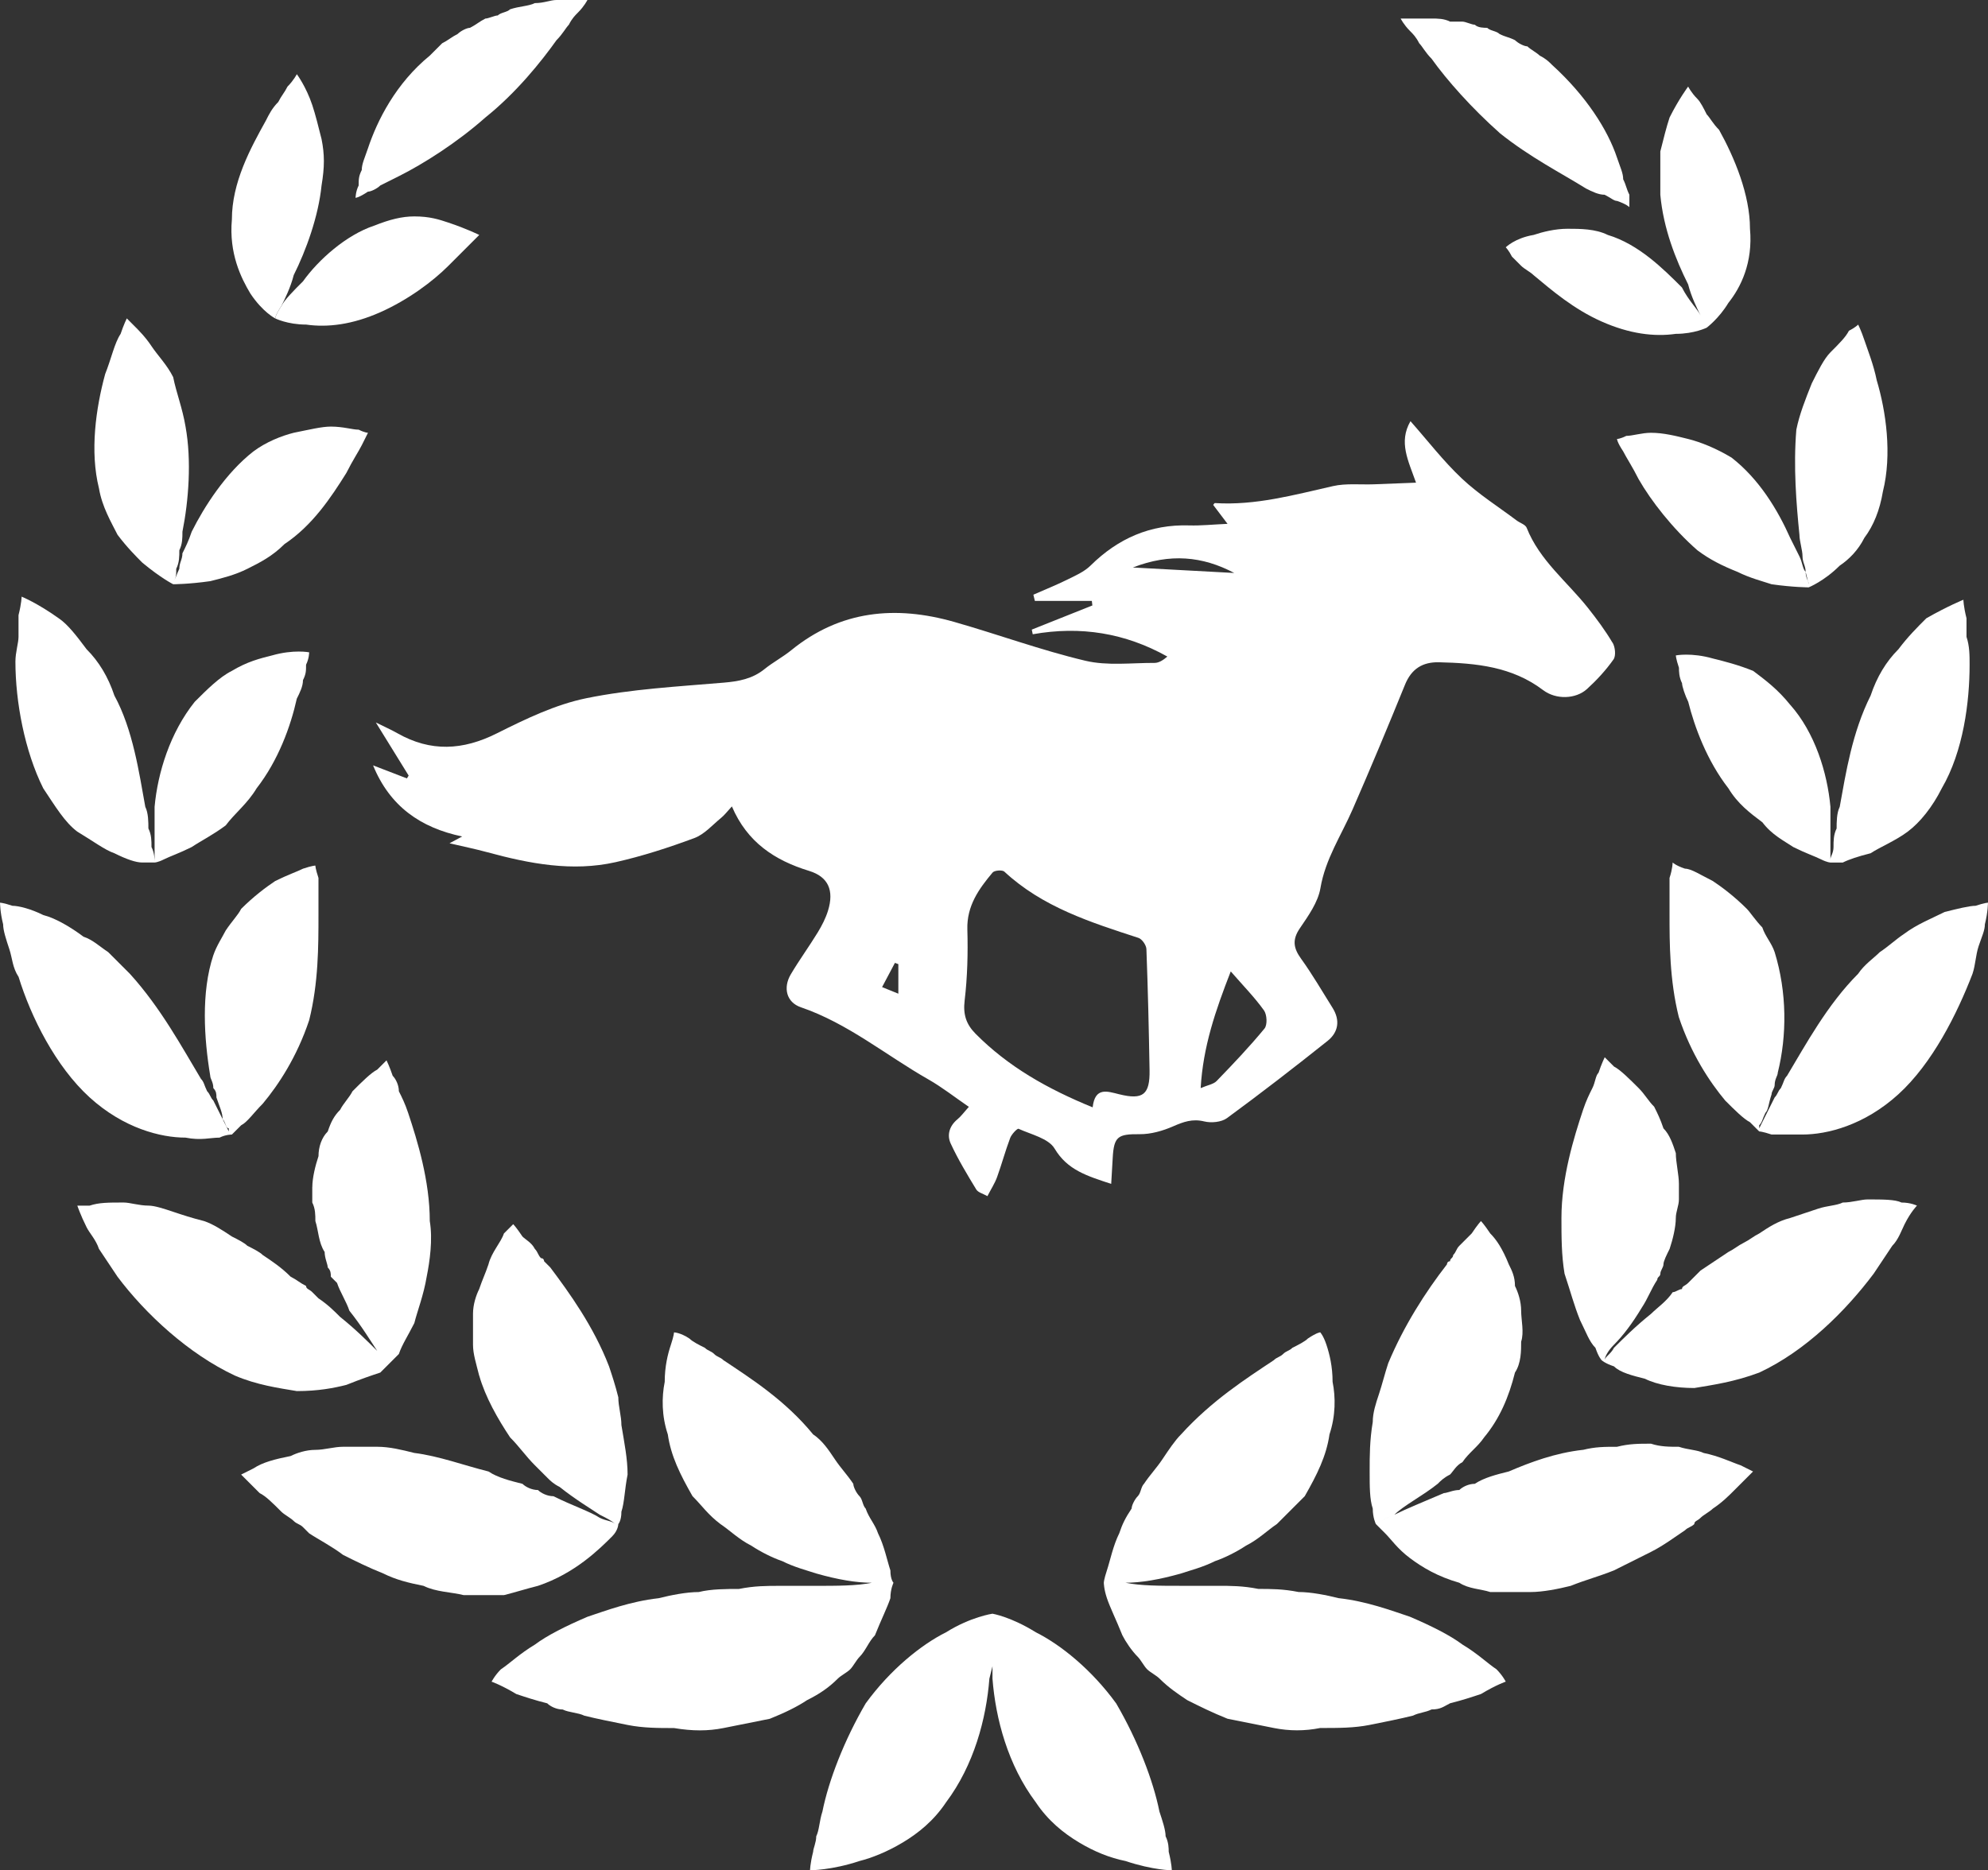 <?xml version="1.0" encoding="utf-8" ?>
<!DOCTYPE svg PUBLIC "-//W3C//DTD SVG 1.1//EN" "http://www.w3.org/Graphics/SVG/1.1/DTD/svg11.dtd">
<svg xmlns="http://www.w3.org/2000/svg" id="Calque_2" data-name="Calque 2" viewBox="0 0 1199.97 1129.1"><rect x="0" y="0" width="1199.97" height="1129.1" fill="#333333" stroke="none"/><defs><style>.cls-1, .cls-2 { fill: #fff; stroke-width: 0px; } .cls-2 { fill-rule: evenodd; }</style></defs><g id="Calque_1-2" data-name="Calque 1"><g><path class="cls-2" d="m194.09,111.97c-1.87,18.66-9.33,39.19-16.8,54.12-1.87,7.46-5.6,14.93-7.46,18.66-3.73,5.6-3.73,7.46-3.73,7.46,0,0-7.46-3.73-14.93-14.93-5.6-9.33-13.06-24.26-11.2-44.79,0-22.4,11.2-42.92,20.53-59.72,1.87-3.73,3.73-7.46,7.46-11.2,1.87-3.73,3.73-5.6,5.6-9.33,3.73-3.73,5.6-7.46,5.6-7.46,0,0,5.6,7.46,9.33,18.66,1.87,5.6,3.73,13.06,5.6,20.53,1.87,9.33,1.87,16.8,0,27.99h0Z"/><path class="cls-2" d="m225.82,136.24c-16.8,5.6-33.59,20.53-42.92,33.59-5.6,5.6-11.2,11.2-13.06,14.93-3.73,5.6-3.73,7.46-3.73,7.46,0,0,7.46,3.73,18.66,3.73,13.06,1.87,27.99,0,44.79-7.46s31.73-18.66,41.06-27.99c3.73-3.73,5.6-5.6,7.46-7.46,1.87-1.87,3.73-3.73,5.6-5.6,3.73-3.73,5.6-5.6,5.6-5.6,0,0-7.46-3.73-18.66-7.46-5.6-1.87-11.2-3.73-20.53-3.73-7.46,0-14.93,1.87-24.26,5.6h0Z"/><path class="cls-2" d="m153.03,272.47c-16.8,13.06-29.86,33.59-37.32,48.52-1.87,5.6-3.73,9.33-5.6,13.06,0,3.73-1.87,5.6-1.87,9.33-1.87,3.73-1.87,5.6-3.73,7.46,1.87-1.87,1.87-3.73,1.87-7.46,1.87-3.73,1.87-7.46,1.87-11.2,1.87-3.73,1.87-7.46,1.87-11.2,3.73-18.66,5.6-42.92,1.87-63.45-1.87-11.2-5.6-20.53-7.46-29.86-3.73-7.46-9.33-13.06-13.06-18.66-3.73-5.6-7.46-9.33-11.2-13.06-1.87-1.87-3.73-3.73-3.73-3.73,0,0-1.87,3.73-3.73,9.33-3.73,5.6-5.6,14.93-9.33,24.26-5.6,20.53-9.33,46.66-3.73,69.05,1.87,11.2,7.46,20.53,11.2,27.99,5.6,7.46,11.2,13.06,14.93,16.8,11.2,9.33,18.66,13.06,18.66,13.06,0,0,9.33,0,22.4-1.87,7.46-1.87,14.93-3.73,22.4-7.46,7.46-3.73,14.93-7.46,22.4-14.93,16.8-11.2,27.99-27.99,37.32-42.92,3.73-7.46,7.46-13.06,9.33-16.8,1.87-3.73,3.73-7.46,3.73-7.46,0,0-1.87,0-5.6-1.87-3.73,0-9.33-1.87-16.8-1.87-5.6,0-13.06,1.87-22.4,3.73-7.46,1.87-16.8,5.6-24.26,11.2h0Z"/><path class="cls-2" d="m117.57,423.64c-14.93,18.66-22.39,42.92-24.26,63.45v33.59c0-1.87,0-5.6-1.87-9.33,0-3.73,0-7.46-1.87-11.2,0-3.73,0-9.33-1.87-13.06-3.73-20.53-7.46-46.66-18.66-67.18-3.73-11.2-9.33-20.53-16.8-27.99-5.6-7.46-11.2-14.93-16.8-18.66-13.06-9.33-22.4-13.06-22.4-13.06,0,0,0,3.73-1.87,11.2v13.06c0,3.73-1.87,9.33-1.87,14.93,0,24.26,5.6,54.12,16.8,76.52,7.46,11.2,13.06,20.53,20.53,26.13,9.33,5.6,16.8,11.2,22.4,13.06,7.46,3.73,13.06,5.6,16.8,5.6h7.46s1.87,0,5.6-1.87c3.73-1.87,9.33-3.73,16.8-7.46,5.6-3.73,13.06-7.46,20.53-13.06,5.6-7.46,13.06-13.06,18.66-22.39,13.06-16.8,20.53-37.32,24.26-54.12,1.87-3.73,3.73-7.46,3.73-11.2,1.87-3.73,1.87-5.6,1.87-9.33,1.87-3.73,1.87-7.46,1.87-7.46,0,0-9.33-1.87-22.4,1.87-7.46,1.87-14.93,3.73-24.26,9.33-7.46,3.73-14.93,11.2-22.4,18.66h0Z"/><path class="cls-2" d="m128.77,576.67c-7.46,22.4-5.6,50.39-1.87,72.79,0,1.87,1.87,3.73,1.87,7.46,1.87,1.87,1.87,3.73,1.87,5.6,1.87,5.6,3.73,9.33,3.73,13.06,1.87,1.87,1.87,5.6,3.73,5.6v1.87l-3.73-7.46c-1.87-3.73-3.73-7.46-5.6-11.2-1.87-1.87-1.87-3.73-3.73-5.6-1.87-3.73-1.87-5.6-3.73-7.46-11.2-18.66-24.26-42.92-42.92-63.45-3.73-3.73-9.33-9.33-13.06-13.06-5.6-3.73-9.33-7.46-14.93-9.33-7.46-5.6-16.8-11.2-24.26-13.06-7.46-3.73-14.93-5.6-18.66-5.6-5.6-1.87-7.46-1.87-7.46-1.87,0,0,0,5.6,1.87,13.06,0,3.73,1.87,9.33,3.73,14.93,1.87,5.6,1.87,11.2,5.6,16.8,7.46,24.26,22.4,54.12,42.92,72.78,20.53,18.66,42.92,24.26,57.85,24.26,9.33,1.87,14.93,0,20.53,0,3.73-1.87,7.46-1.87,7.46-1.87l5.6-5.6c3.73-1.87,7.46-7.46,13.06-13.06,9.33-11.2,20.53-27.99,27.99-50.39,5.6-22.4,5.6-44.79,5.6-63.45v-22.4c-1.87-5.6-1.87-7.46-1.87-7.46,0,0-1.87,0-7.46,1.87-3.73,1.87-9.33,3.73-16.8,7.46-5.6,3.73-13.06,9.33-20.53,16.8-1.87,3.73-5.6,7.46-9.33,13.06-1.87,3.73-5.6,9.33-7.46,14.93h0Z"/><path class="cls-2" d="m188.49,716.64v9.33c1.87,3.73,1.87,7.46,1.87,11.2,1.87,5.6,1.87,13.06,5.6,18.66,0,3.73,1.87,7.46,1.87,9.33,1.87,1.87,1.87,3.73,1.87,5.6l3.73,3.73c1.87,5.6,5.6,11.2,7.46,16.8,7.46,9.33,13.06,18.66,16.8,24.26l7.46,7.46-7.46-7.46c-5.6-5.6-13.06-13.06-22.4-20.53-3.73-3.73-7.46-7.46-13.06-11.2l-3.73-3.73c-1.87-1.87-3.73-1.87-3.73-3.73-3.73-1.87-5.6-3.73-9.33-5.6-5.6-5.6-11.2-9.33-16.8-13.06-1.87-1.87-5.6-3.73-9.33-5.6-1.87-1.87-5.6-3.73-9.33-5.6-5.6-3.73-11.2-7.46-16.8-9.33-7.46-1.87-13.06-3.73-18.66-5.6-5.6-1.87-11.2-3.73-14.93-3.73-5.6,0-11.2-1.87-14.93-1.87-9.33,0-14.93,0-20.53,1.87h-7.46s1.87,5.6,5.6,13.06c1.87,3.73,5.6,7.46,7.46,13.06,3.73,5.6,7.46,11.2,11.2,16.8,16.8,22.4,42.92,46.66,70.92,59.72,13.06,5.6,26.13,7.46,37.32,9.33,13.06,0,22.4-1.87,29.86-3.73,9.33-3.73,14.93-5.6,20.53-7.46,3.73-3.73,5.6-5.6,5.6-5.6,0,0,1.87-1.87,5.6-5.6,1.87-5.6,5.6-11.2,9.33-18.66,1.87-7.46,5.6-16.8,7.46-27.99,1.87-9.33,3.73-22.4,1.87-33.59,0-24.26-7.46-48.52-13.06-65.32-1.87-5.6-3.73-9.33-5.6-13.06,0-3.73-1.87-7.46-3.73-9.33-1.87-5.6-3.73-9.33-3.73-9.33,0,0-1.87,1.87-5.6,5.6-3.73,1.87-9.33,7.46-14.93,13.06-1.87,3.73-5.6,7.46-7.46,11.2-3.73,3.73-5.6,7.46-7.46,13.06-3.73,3.73-5.6,9.33-5.6,14.93-1.87,5.6-3.73,13.06-3.73,18.66h0Z"/><path class="cls-2" d="m289.27,830.48c3.73,13.06,11.2,26.13,18.66,37.32,5.6,5.6,9.33,11.2,14.93,16.8l7.46,7.46c1.87,1.87,3.73,3.73,7.46,5.6,9.33,7.46,18.66,13.06,24.26,16.8,3.73,1.87,7.46,3.73,9.33,5.6h1.87-1.87c-1.87-1.87-5.6-1.87-9.33-3.73-5.6-3.73-16.8-7.46-27.99-13.06-3.73,0-7.46-1.87-9.33-3.73-3.73,0-7.46-1.87-9.33-3.73-7.46-1.87-14.93-3.73-20.53-7.46-14.93-3.73-29.86-9.33-44.79-11.2-7.46-1.87-14.93-3.73-22.4-3.73h-20.53c-5.6,0-11.2,1.87-16.8,1.87s-11.2,1.87-14.93,3.73c-9.33,1.87-16.8,3.73-22.4,7.46-3.73,1.87-7.46,3.73-7.46,3.73l11.2,11.2c3.73,1.87,7.46,5.6,13.06,11.2,1.87,1.87,5.6,3.73,7.46,5.6,1.87,1.87,3.73,1.87,5.6,3.73l3.73,3.73c5.6,3.73,13.06,7.46,20.53,13.06,7.46,3.73,14.93,7.46,24.26,11.2,7.46,3.73,14.93,5.6,24.26,7.46,7.46,3.73,16.8,3.73,24.26,5.6h24.26c7.46-1.87,13.06-3.73,20.53-5.6,11.2-3.73,20.53-9.33,27.99-14.93,7.46-5.6,13.06-11.2,16.8-14.93,3.73-3.73,3.73-7.46,3.73-7.46,0,0,1.87-1.87,1.87-7.46,1.87-5.6,1.87-13.06,3.73-22.4,0-9.33-1.87-18.66-3.73-29.86,0-5.6-1.87-11.2-1.87-16.8-1.87-7.46-3.73-13.06-5.6-18.66-9.33-24.26-24.26-44.79-35.46-59.72q-1.87-1.87-3.73-3.73s0-1.87-1.87-1.87c-1.87-1.87-1.87-3.73-3.73-5.6-1.87-3.73-5.6-5.6-7.46-7.46-3.73-5.6-5.6-7.46-5.6-7.46,0,0-1.87,1.87-5.6,5.6-1.87,5.6-7.46,11.2-9.33,18.66-1.87,5.6-3.73,9.33-5.6,14.93-1.87,3.73-3.73,9.33-3.73,14.93v18.66c0,5.6,1.87,11.2,3.73,18.66h0Z"/><path class="cls-2" d="m259.41,33.59c-20.53,16.8-31.73,39.19-37.32,55.99-1.87,5.6-3.73,9.33-3.73,13.06-1.87,3.73-1.87,5.6-1.87,9.33-1.87,3.73-1.87,7.46-1.87,7.46,0,0,1.87,0,7.46-3.73,1.87,0,5.6-1.87,7.46-3.73,3.73-1.87,7.46-3.73,11.2-5.6,14.93-7.46,35.46-20.53,52.25-35.46,18.66-14.93,33.59-33.59,42.92-46.66,3.73-3.73,5.6-7.46,7.46-9.33,1.87-3.73,3.73-5.6,5.6-7.46,3.73-3.73,5.6-7.46,5.6-7.46h-18.66c-3.73,0-7.46,1.87-13.06,1.87-3.73,1.87-9.33,1.87-14.93,3.73-1.87,1.87-5.6,1.87-7.46,3.73-1.87,0-5.6,1.87-7.46,1.87-3.73,1.87-5.6,3.73-9.33,5.6-1.87,0-5.6,1.87-7.46,3.73-3.73,1.87-5.6,3.73-9.33,5.6-1.87,1.87-3.73,3.73-7.46,7.46h0Z"/><path class="cls-2" d="m418.04,903.27c5.6,5.6,9.33,11.2,16.8,16.8,5.6,3.73,11.2,9.33,18.66,13.06,5.6,3.73,13.06,7.46,18.66,9.33,7.46,3.73,14.93,5.6,20.53,7.46,13.06,3.73,24.26,5.6,33.59,5.6h11.2-11.2c-9.33,1.87-20.53,1.87-35.46,1.87h-20.53c-7.46,0-14.93,0-24.26,1.87-7.46,0-16.8,0-24.26,1.87-7.46,0-16.8,1.87-24.26,3.73-16.8,1.87-31.73,7.46-42.92,11.2-13.06,5.6-24.26,11.2-31.73,16.8-9.33,5.6-14.93,11.2-20.53,14.93-3.73,3.73-5.6,7.46-5.6,7.46,0,0,5.6,1.87,14.93,7.46,5.6,1.87,11.2,3.73,18.66,5.6,1.87,1.87,5.6,3.73,9.33,3.73,3.73,1.87,9.33,1.87,13.06,3.73,7.46,1.87,16.8,3.73,26.13,5.6,9.33,1.87,18.66,1.87,27.99,1.87,11.2,1.87,20.53,1.87,29.86,0s18.66-3.73,27.99-5.6c9.33-3.73,16.8-7.46,22.39-11.2,7.46-3.73,13.06-7.46,18.66-13.06,1.87-1.87,5.6-3.73,7.46-5.6,1.87-1.87,3.73-5.6,5.6-7.46,3.73-3.73,5.6-9.33,9.33-13.06,3.73-9.33,7.46-16.8,9.33-22.4,0-5.6,1.87-9.33,1.87-9.33,0,0-1.87-1.87-1.87-7.46-1.87-5.6-3.73-14.93-7.46-22.4-1.87-5.6-5.6-9.33-7.46-14.93-1.87-1.87-1.87-5.6-3.73-7.46-1.87-1.87-3.73-5.6-3.73-7.46-3.73-5.6-7.46-9.33-11.2-14.93s-7.46-11.2-13.06-14.93c-16.8-20.53-37.32-33.59-54.12-44.79-1.87-1.87-3.73-1.87-5.6-3.73-1.87-1.87-3.73-1.87-5.6-3.73-3.73-1.87-7.46-3.73-9.33-5.6-5.6-3.73-9.33-3.73-9.33-3.73,0,0,0,1.87-1.87,7.46-1.87,5.6-3.73,13.06-3.73,22.4-1.87,9.33-1.87,20.53,1.87,31.73,1.87,13.06,7.46,24.26,14.93,37.32h0Z"/><path class="cls-2" d="m571.07,1088.04c16.8-22.4,24.26-50.39,26.13-74.65l1.87-7.46v7.46c1.87,24.26,9.33,52.25,26.13,74.65,7.46,11.2,16.8,18.66,26.13,24.26s18.66,9.33,27.99,11.2c16.8,5.6,27.99,5.6,27.99,5.6,0,0,0-3.73-1.87-11.2,0-1.87,0-5.6-1.87-9.33,0-3.73-1.87-9.33-3.73-14.93-3.73-18.66-13.06-42.92-26.13-65.32-14.93-20.53-33.59-35.46-48.52-42.92-14.93-9.33-26.13-11.2-26.13-11.2,0,0-13.06,1.87-27.99,11.2-14.93,7.46-33.59,22.4-48.52,42.92-13.06,22.4-22.39,46.66-26.13,65.32-1.87,5.6-1.87,11.2-3.73,14.93,0,3.73-1.87,7.46-1.87,9.33-1.87,7.46-1.87,11.2-1.87,11.2,0,0,13.06,0,29.86-5.6,7.46-1.87,16.8-5.6,26.13-11.2,9.33-5.6,18.66-13.06,26.13-24.26h0Z"/><path class="cls-2" d="m970.45,141.83c18.66,5.6,33.59,20.53,44.79,31.73,3.73,7.46,9.33,13.06,11.2,16.8l3.73,5.6-3.73-5.6c-1.87-3.73-5.6-11.2-7.46-18.66-7.46-14.93-14.93-33.59-16.8-54.12v-26.13c1.87-7.46,3.73-14.93,5.6-20.53,5.6-11.2,11.2-18.66,11.2-18.66,0,0,1.87,3.73,5.6,7.46,1.87,1.87,3.73,5.6,5.6,9.33,1.87,1.87,3.73,5.6,7.46,9.33,9.33,16.8,18.66,39.19,18.66,59.72,1.87,20.53-5.6,35.46-13.06,44.79-5.6,9.33-13.06,14.93-13.06,14.93,0,0-7.46,3.73-18.66,3.73-13.06,1.87-27.99,0-44.79-7.46s-29.86-18.66-41.06-27.99c-1.87-1.87-5.6-3.73-7.46-5.6-1.87-1.87-3.73-3.73-5.6-5.6-1.87-3.73-3.73-5.6-3.73-5.6,0,0,5.6-5.6,16.8-7.46,5.6-1.87,13.06-3.73,20.53-3.73s16.8,0,24.26,3.73h0Z"/><path class="cls-2" d="m1045.1,276.2c16.8,13.06,27.99,31.73,35.46,48.52,1.87,3.73,3.73,7.46,5.6,11.2,1.87,3.73,1.87,7.46,3.73,9.33l1.87,7.46c0-1.87-1.87-3.73-1.87-7.46s-1.87-5.6-1.87-9.33-1.87-9.33-1.87-13.06c-1.87-18.66-3.73-41.06-1.87-63.45,1.87-9.33,5.6-18.66,9.33-27.99,3.73-7.46,7.46-14.93,11.2-18.66,5.6-5.6,9.33-9.33,11.2-13.06,3.73-1.87,5.6-3.73,5.6-3.73,0,0,1.87,3.73,3.73,9.33,1.87,5.6,5.6,14.93,7.46,24.26,5.6,18.66,9.33,44.79,3.73,67.18-1.87,11.2-5.6,20.53-11.2,27.99-3.73,7.46-9.33,13.06-14.93,16.8-9.33,9.33-18.66,13.06-18.66,13.06,0,0-9.33,0-22.4-1.87-5.6-1.87-13.06-3.73-20.53-7.46-9.33-3.73-16.8-7.46-24.26-13.06-14.93-13.06-27.99-29.86-35.46-42.92-3.73-7.46-7.46-13.06-9.33-16.8-3.73-5.6-3.73-7.46-3.73-7.46,0,0,1.87,0,5.6-1.87,3.73,0,9.33-1.87,14.93-1.87,7.46,0,14.93,1.87,22.4,3.73s16.8,5.6,26.13,11.2h0Z"/><path class="cls-2" d="m1080.6,425.5c14.93,16.8,22.4,41.06,24.26,61.59v31.73c0-1.87,1.87-3.73,1.87-7.46s0-7.46,1.87-11.2c0-3.73,0-9.33,1.87-13.06,3.73-20.53,7.46-44.79,18.66-67.18,3.73-11.2,9.33-20.53,16.8-27.99,5.6-7.46,11.2-13.06,16.8-18.66,13.06-7.46,22.4-11.2,22.4-11.2,0,0,0,3.73,1.87,11.2v11.2c1.87,5.6,1.87,11.2,1.87,16.8,0,22.39-3.73,52.25-16.8,74.65-5.6,11.2-13.06,20.53-20.53,26.13-7.46,5.6-16.8,9.33-22.4,13.06-7.46,1.87-13.06,3.73-16.8,5.6h-7.46s-1.87,0-5.6-1.87c-3.73-1.87-9.33-3.73-16.8-7.46-5.6-3.73-13.06-7.46-18.66-14.93-7.46-5.6-14.93-11.2-20.53-20.53-13.06-16.8-20.53-37.32-24.26-52.25-1.87-3.73-3.73-9.33-3.73-11.2-1.87-3.73-1.87-7.46-1.87-9.33-1.87-5.6-1.87-7.46-1.87-7.46,0,0,9.33-1.87,22.39,1.87,7.46,1.87,14.93,3.73,24.26,7.46,7.46,5.6,14.93,11.2,22.4,20.53h0Z"/><path class="cls-2" d="m1071.2,574.81c7.46,24.26,7.46,50.39,1.87,72.79,0,1.87-1.87,3.73-1.87,7.46,0,1.87-1.87,3.73-1.87,5.6-1.87,5.6-1.87,9.33-3.73,11.2-1.87,3.73-1.87,5.6-3.73,7.46v1.87l3.73-7.46c1.87-3.73,3.73-7.46,5.6-11.2,1.87-1.87,1.87-3.73,3.73-5.6,1.87-3.73,1.87-5.6,3.73-7.46,11.2-18.66,24.26-42.92,42.92-61.59,3.73-5.6,9.33-9.33,13.06-13.06,5.6-3.73,9.33-7.46,14.93-11.2,7.46-5.6,16.8-9.33,24.26-13.06,7.46-1.87,14.93-3.73,18.66-3.73,5.6-1.87,7.46-1.87,7.46-1.87,0,0,0,5.6-1.87,13.06,0,3.73-1.87,7.46-3.73,13.06-1.87,5.6-1.87,11.2-3.73,16.8-9.33,24.26-24.26,54.12-44.79,72.78s-42.92,24.26-57.85,24.26h-18.66c-5.6-1.87-7.46-1.87-7.46-1.87l-5.6-5.6c-3.73-1.87-9.33-7.46-14.93-13.06-9.33-11.2-20.53-27.99-27.99-50.39-5.6-22.4-5.6-44.79-5.6-61.59v-22.39c1.87-5.6,1.87-9.33,1.87-9.33,0,0,1.87,1.87,7.46,3.73,3.73,0,9.33,3.73,16.8,7.46,5.6,3.73,13.06,9.33,20.53,16.8,1.87,1.87,5.6,7.46,9.33,11.2,1.87,5.6,5.6,9.33,7.46,14.93h0Z"/><path class="cls-2" d="m1013.4,714.77v9.33c0,3.73-1.87,7.46-1.87,11.2,0,5.6-1.87,13.06-3.73,18.66-1.87,3.73-3.73,7.46-3.73,9.33s-1.87,3.73-1.87,5.6-1.87,1.87-1.87,3.73c-3.73,5.6-5.6,11.2-9.33,16.8-5.6,9.33-11.2,16.8-16.8,22.4-3.73,3.73-5.6,7.46-5.6,9.33,0-1.87,3.73-3.73,5.6-7.46,5.6-5.6,13.06-13.06,22.4-20.53,3.73-3.73,9.33-7.46,13.06-13.06,1.87,0,3.73-1.87,5.6-1.87,0-1.87,1.87-1.87,3.73-3.73s3.73-3.73,7.46-7.46c5.6-3.73,11.2-7.46,16.8-11.2,3.73-1.87,5.6-3.73,9.33-5.6,3.73-1.87,5.6-3.73,9.33-5.6,5.6-3.73,11.2-7.46,18.66-9.33,5.6-1.87,11.2-3.73,16.8-5.6,5.6-1.87,11.2-1.87,14.93-3.73,5.6,0,11.2-1.87,14.93-1.87,9.33,0,16.8,0,20.53,1.87,5.6,0,9.33,1.87,9.33,1.87,0,0-3.73,3.73-7.46,11.2-1.87,3.73-3.73,9.33-7.46,13.06-3.73,5.6-7.46,11.2-11.2,16.8-16.8,22.4-41.06,46.66-69.05,59.72-14.93,5.6-27.99,7.46-39.19,9.33-11.2,0-22.4-1.87-29.86-5.6-7.46-1.87-14.93-3.73-18.66-7.46-5.6-1.87-7.46-3.73-7.46-3.73,0,0-1.87-1.87-3.73-7.46-3.73-3.73-5.6-9.33-9.33-16.8-3.73-9.33-5.6-16.8-9.33-27.99-1.87-11.2-1.87-22.4-1.87-33.59,0-24.26,7.46-48.52,13.06-65.32,1.87-5.6,3.73-9.33,5.6-13.06,1.87-3.73,1.87-7.46,3.73-9.33,1.87-5.6,3.73-9.33,3.73-9.33l5.6,5.6c3.73,1.87,9.33,7.46,14.93,13.06,3.73,3.73,5.6,7.46,9.33,11.2,1.87,3.73,3.73,7.46,5.6,13.06,3.73,3.73,5.6,9.33,7.46,14.93,0,5.6,1.87,13.06,1.87,18.66h.01Z"/><path class="cls-2" d="m955.52,875.27c-16.8,1.87-31.73,7.46-44.79,13.06-7.46,1.87-14.93,3.73-20.53,7.46-3.73,0-7.46,1.87-9.33,3.73-3.73,0-7.46,1.87-9.33,1.87-13.06,5.6-22.4,9.33-29.86,13.06-3.73,1.87-5.6,1.87-7.46,3.73h-1.87,1.87c1.87-1.87,3.73-1.87,7.46-3.73,5.6-5.6,16.8-11.2,26.13-18.66,1.87-1.87,3.73-3.73,7.46-5.6,1.87-1.87,3.73-5.6,7.46-7.46,3.73-5.6,9.33-9.33,13.06-14.93,9.33-11.2,14.93-24.26,18.66-39.19,3.73-5.6,3.73-13.06,3.73-18.66,1.87-5.6,0-13.06,0-18.66s-1.87-11.2-3.73-14.93c0-5.6-1.87-9.33-3.73-13.06-3.73-9.33-7.46-14.93-11.2-18.66-3.73-5.6-5.6-7.46-5.6-7.46,0,0-1.87,1.87-5.6,7.46l-7.46,7.46c-1.87,1.87-1.87,3.73-3.73,5.6,0,1.87-1.87,1.87-1.87,3.73-1.87,0-1.87,1.87-1.87,1.87-13.06,16.8-26.13,37.32-35.46,59.72-1.87,5.6-3.73,13.06-5.6,18.66-1.87,5.6-3.73,11.2-3.73,16.8-1.87,11.2-1.87,20.53-1.87,29.86s0,16.8,1.87,22.4c0,5.6,1.87,9.33,1.87,9.33l5.6,5.6c3.73,3.73,7.46,9.33,14.93,14.93,7.46,5.6,16.8,11.2,29.86,14.93,5.6,3.73,13.06,3.73,18.66,5.6h24.26c7.46,0,16.8-1.87,24.26-3.73,9.33-3.73,16.8-5.6,26.13-9.33,7.46-3.73,14.93-7.46,22.4-11.2s14.93-9.33,20.53-13.06c1.87-1.87,3.73-1.87,5.6-3.73,0-1.87,1.87-1.87,3.73-3.73s5.6-3.73,7.46-5.6c5.6-3.73,9.33-7.46,13.06-11.2,7.46-7.46,11.2-11.2,11.2-11.2,0,0-3.73-1.87-7.46-3.73-5.6-1.87-13.06-5.6-22.4-7.46-3.73-1.87-9.33-1.87-14.93-3.73-5.6,0-11.2,0-16.8-1.87-7.46,0-13.06,0-20.53,1.87-7.46,0-13.06,0-20.53,1.87h0Z"/><path class="cls-2" d="m905.13,80.25c18.66,14.93,37.32,24.26,52.25,33.59,3.73,1.87,7.46,3.73,11.2,3.73,3.73,1.87,5.6,3.73,7.46,3.73,5.6,1.87,7.46,3.73,7.46,3.73v-7.46c-1.87-3.73-1.87-5.6-3.73-9.33,0-3.73-1.87-7.46-3.73-13.06-5.6-16.8-18.66-37.32-39.19-55.99-1.87-1.87-3.73-3.73-7.46-5.6-1.87-1.87-5.6-3.73-7.46-5.6-1.87,0-5.6-1.87-7.46-3.73-3.73-1.87-5.6-1.87-9.33-3.73-1.87-1.87-5.6-1.87-7.46-3.73-1.87,0-5.6,0-7.46-1.87-1.87,0-5.6-1.87-7.46-1.87h-7.46c-3.73-1.87-7.46-1.87-11.2-1.87h-18.66s1.87,3.73,5.6,7.46c1.87,1.87,3.73,3.73,5.6,7.46,1.87,1.87,3.73,5.6,7.46,9.33,9.33,13.06,24.26,29.86,41.06,44.79h0Z"/><path class="cls-2" d="m808.09,964.84c-7.46-1.87-16.8-3.73-24.26-3.73-9.33-1.87-16.8-1.87-24.26-1.87-9.33-1.87-16.8-1.87-24.26-1.87h-22.4c-13.06,0-24.26,0-33.59-1.87h-11.2,11.2c9.33,0,20.53-1.87,33.59-5.6,5.6-1.87,13.06-3.73,20.53-7.46,5.6-1.87,13.06-5.6,18.66-9.33,7.46-3.73,13.06-9.33,18.66-13.06l16.8-16.8c7.46-13.06,13.06-24.26,14.93-37.32,3.73-11.2,3.73-22.4,1.87-31.73,0-9.33-1.87-16.8-3.73-22.4-1.87-5.6-3.73-7.46-3.73-7.46,0,0-1.87,0-7.46,3.73-1.87,1.87-5.6,3.73-9.33,5.6-1.87,1.87-3.73,1.87-5.6,3.73-1.87,1.87-3.73,1.87-5.6,3.73-16.8,11.2-37.32,24.26-55.99,44.79-3.73,3.73-7.46,9.33-11.2,14.93-3.73,5.6-7.46,9.33-11.2,14.93-1.87,1.87-1.87,5.6-3.73,7.46-1.87,1.87-3.73,5.6-3.73,7.46-3.73,5.6-5.6,9.33-7.46,14.93-3.73,7.46-5.6,16.8-7.46,22.4s-1.87,7.46-1.87,7.46c0,0,0,3.73,1.87,9.33s5.6,13.06,9.33,22.4c1.87,3.73,5.6,9.33,9.33,13.06,1.87,1.87,3.73,5.6,5.6,7.46,1.87,1.87,5.6,3.73,7.46,5.6,5.6,5.6,11.2,9.33,16.8,13.06,7.46,3.73,14.93,7.46,24.26,11.2,9.33,1.87,18.66,3.73,27.99,5.6,9.33,1.87,18.66,1.87,27.99,0,11.2,0,20.53,0,29.86-1.87,9.33-1.87,18.66-3.73,26.13-5.6,3.73-1.87,7.46-1.87,11.2-3.73,5.6,0,7.46-1.87,11.2-3.73,7.46-1.87,13.06-3.73,18.66-5.6,9.33-5.6,14.93-7.46,14.93-7.46,0,0-1.87-3.73-5.6-7.46-5.6-3.73-11.2-9.33-20.53-14.93-7.46-5.6-18.66-11.2-31.73-16.8-11.2-3.73-26.13-9.33-42.92-11.2h0Z"/></g><path class="cls-1" d="m973.31,387.99c-4.36-7.37-9.52-14.32-14.86-21.05-12.6-15.88-29.18-28.68-36.95-48.33-.77-1.94-4.01-2.87-6.01-4.38-11.13-8.36-23.05-15.87-33.12-25.36-11.11-10.46-20.51-22.73-31-34.6-7.3,12.67-1.36,23.73,3.35,37.12-9.24.36-17.34.69-25.43.99-8.25.3-16.79-.7-24.7,1.09-23.52,5.31-46.78,11.79-71.27,10.24-.31-.02-.67.71-1.03,1.11,2.32,3.06,4.64,6.13,8.66,11.43-9.15.41-16.13,1.16-23.07.95-23.54-.73-43.01,7.84-59.63,24.25-3.81,3.76-9.19,6.08-14.12,8.52-6.66,3.29-13.58,6.06-20.38,9.05.3,1.26.6,2.51.9,3.77h34.39c.11.91.21,1.82.32,2.73-12.19,4.86-24.38,9.72-36.58,14.58.2.94.4,1.88.59,2.81,28.78-5.13,55.8-.79,81.25,13.46-2.57,2.22-5.15,3.84-7.72,3.83-13.97-.05-28.5,1.85-41.8-1.31-26.73-6.34-52.68-15.9-79.15-23.44-35.38-10.07-68.72-7.01-98.34,17.09-5.1,4.15-11.05,7.27-16.17,11.41-7.3,5.9-15.51,7.4-24.69,8.18-27.69,2.36-55.67,3.85-82.79,9.38-18.74,3.82-36.82,12.59-54.14,21.26-20.5,10.26-39.88,11.26-59.85-.05-3.85-2.18-7.93-3.98-13.13-6.57,7.11,11.51,13.47,21.79,19.82,32.08-.35.57-.71,1.13-1.06,1.7-6.68-2.57-13.36-5.14-20.41-7.86,10.1,24.71,28.62,37.64,53.78,42.92-2.57,1.38-5.15,2.77-7.64,4.11,7.93,1.86,15.46,3.4,22.86,5.41,25.43,6.91,51.18,11.88,77.38,5.99,16.13-3.63,32.01-8.78,47.52-14.54,6.1-2.26,10.96-7.94,16.23-12.25,2.06-1.69,3.7-3.9,6.45-6.87,9.22,21.64,25.83,32.56,46.62,38.93,11.69,3.59,15.11,11.89,11.42,23.94-1.41,4.61-3.7,9.06-6.22,13.19-5.22,8.55-11.15,16.67-16.25,25.28-4.82,8.14-2.64,16.94,6.05,19.91,28.44,9.73,51.34,28.96,76.94,43.53,8.32,4.73,15.91,10.74,24.47,16.6-3.02,3.34-4.69,5.71-6.84,7.47-4.91,4.02-6.5,9.54-4.11,14.69,4.43,9.57,9.93,18.67,15.42,27.71,1.12,1.84,4.14,2.54,6.74,4.03,2.25-4.37,4.47-7.77,5.82-11.48,2.83-7.81,4.98-15.86,7.91-23.63.86-2.28,4.31-5.89,5.06-5.55,7.65,3.47,18.08,5.78,21.77,11.97,7.78,13.04,19.64,16.48,34.15,21.3.36-6.19.66-10.9.91-15.61.71-13.07,3.17-14.52,16.22-14.4,6.75.06,13.92-1.97,20.18-4.71,6.26-2.74,11.72-4.74,18.83-3,4.25,1.04,10.4.47,13.76-2,20.57-15.08,40.76-30.7,60.7-46.6,6.56-5.23,7.72-12.48,3-19.98-6.26-9.95-12.15-20.17-19.02-29.69-4.6-6.38-5.39-11.42-.73-18.29,5.11-7.53,11-15.72,12.45-24.31,2.96-17.55,12.57-31.8,19.4-47.46,10.9-24.96,21.39-50.09,31.64-75.32,3.9-9.6,10.62-13.77,20.56-13.54,22.27.53,44.02,2.57,62.78,16.79,7.85,5.95,19.77,5.47,26.5-.63,5.9-5.36,11.41-11.36,16-17.85,1.58-2.24,1.04-7.49-.55-10.18Zm-431.06,211.91c-3.82-1.55-6.38-2.59-9.82-3.98,2.77-5.23,5.26-9.93,7.75-14.63.69.26,1.38.52,2.07.77v17.83Zm133.43,60.75c-7.33-1.81-14.72-4.63-16.15,7.86-27.27-11.14-51.01-24.56-70.72-44.48-5.64-5.71-7.55-11.62-6.55-19.99,1.68-14.19,2.05-28.64,1.64-42.95-.4-14.22,6.93-24.43,15.24-34.34,1.11-1.33,5.84-1.69,7.08-.55,23.04,21.41,52,30.59,80.94,40,2.18.71,4.73,4.39,4.82,6.78.92,24.36,1.48,48.73,1.9,73.1.25,14.74-3.97,18.07-18.19,14.56Zm8.11-318.05c22.5-8.71,42.06-6.82,61.21,3.31l-61.21-3.31Zm79.47,278.34c-9.07,11.02-18.94,21.39-28.88,31.66-1.92,1.98-5.39,2.47-9.65,4.29,1.45-25,8.88-46.65,18.16-70.44,7.61,8.74,14.44,15.69,20.05,23.53,1.83,2.56,2.14,8.75.32,10.96Z"/></g></svg>